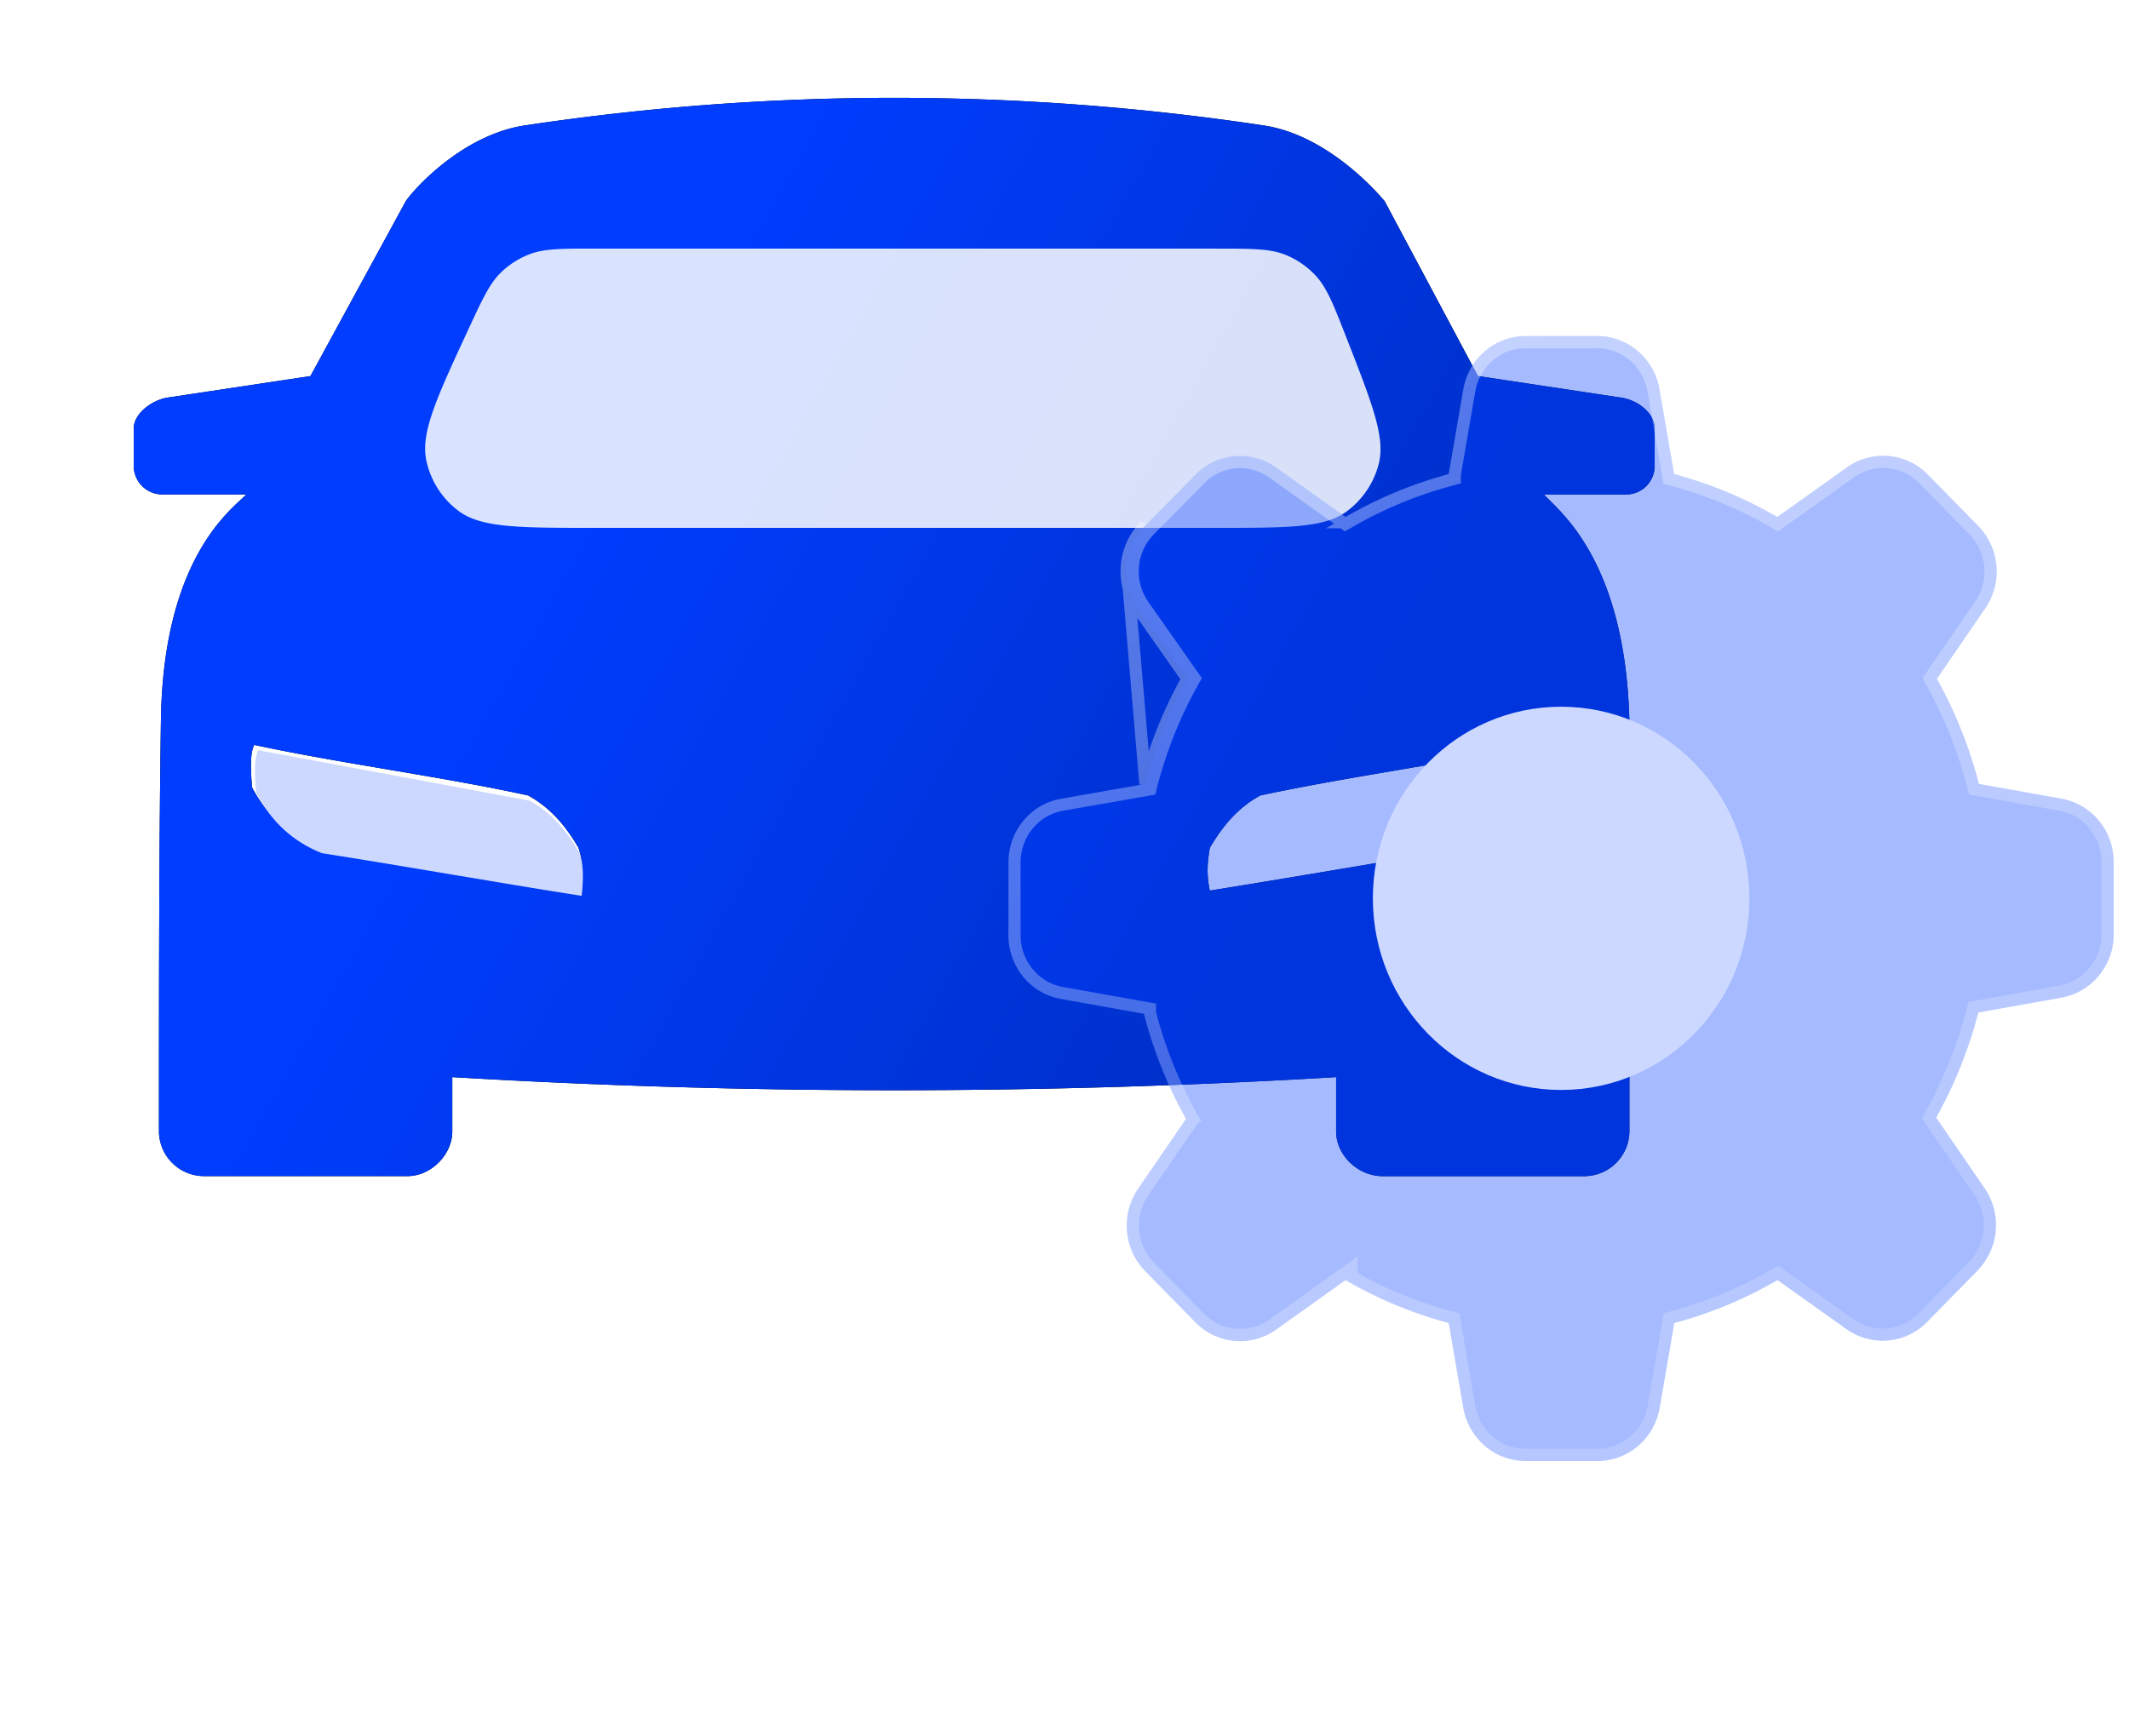 <svg width="38" height="31" fill="none" xmlns="http://www.w3.org/2000/svg"><path fill-rule="evenodd" clip-rule="evenodd" d="M8.073 19.229v.97c0 .416-.382.798-.798.798h-3.64a.806.806 0 01-.798-.798c0-2.461 0-4.888.035-7.315.035-2.912 1.248-3.78 1.526-4.057H2.907a.51.51 0 01-.52-.52V7.65c0-.278.346-.52.624-.555l2.53-.381 1.7-3.12c.138-.209 1.005-1.18 2.115-1.353a44.374 44.374 0 0113.209 0c1.11.173 1.976 1.144 2.15 1.352l1.664 3.12 2.53.382c.313.035.625.277.625.555v.658a.51.51 0 01-.52.52h-1.456c.242.278 1.456 1.144 1.525 4.057V20.2a.807.807 0 01-.797.798H24.68c-.45 0-.832-.382-.832-.798v-.97a133.05 133.05 0 01-15.775 0zm19.311-5.93c-1.63.347-3.259.555-4.888.902-.381.208-.659.52-.902.936-.034.208-.069.45 0 .763 1.526-.243 3.086-.52 4.646-.763.52-.208.902-.555 1.18-1.075.034-.346.033-.624-.036-.762zm-22.847 0c1.63.347 3.293.555 4.888.902.381.208.659.52.901.936.07.208.07.45.035.763-1.56-.243-3.12-.52-4.68-.763-.52-.208-.902-.555-1.18-1.075-.034-.346-.034-.624.036-.762z" fill="#000"/><path fill-rule="evenodd" clip-rule="evenodd" d="M8.073 19.229v.97c0 .416-.382.798-.798.798h-3.64a.806.806 0 01-.798-.798c0-2.461 0-4.888.035-7.315.035-2.912 1.248-3.78 1.526-4.057H2.907a.51.51 0 01-.52-.52V7.65c0-.278.346-.52.624-.555l2.53-.381 1.7-3.12c.138-.209 1.005-1.18 2.115-1.353a44.374 44.374 0 0113.209 0c1.11.173 1.976 1.144 2.15 1.352l1.664 3.12 2.53.382c.313.035.625.277.625.555v.658a.51.51 0 01-.52.52h-1.456c.242.278 1.456 1.144 1.525 4.057V20.2a.807.807 0 01-.797.798H24.68c-.45 0-.832-.382-.832-.798v-.97a133.05 133.05 0 01-15.775 0zm19.311-5.93c-1.63.347-3.259.555-4.888.902-.381.208-.659.52-.902.936-.034.208-.069.45 0 .763 1.526-.243 3.086-.52 4.646-.763.52-.208.902-.555 1.18-1.075.034-.346.033-.624-.036-.762zm-22.847 0c1.63.347 3.293.555 4.888.902.381.208.659.52.901.936.07.208.07.45.035.763-1.56-.243-3.12-.52-4.68-.763-.52-.208-.902-.555-1.18-1.075-.034-.346-.034-.624.036-.762z" fill="url(#paint0_linear_517_59144)"/><g filter="url(#filter0_i_517_59144)"><path d="M10.347 15.065c-.24-.416-.516-.729-.894-.937l-4.845-.901c-.069.138-.069.416-.035.763.275.52.653.867 1.169 1.075 1.546.243 3.093.52 4.64.763.034-.312.034-.555-.035-.763z" fill="#CCD8FF"/></g><g filter="url(#filter1_i_517_59144)"><path d="M21.708 3.902H10.62c-.602 0-.904 0-1.166.1a1.517 1.517 0 00-.516.33c-.2.196-.327.47-.58 1.016-.57 1.23-.854 1.845-.748 2.34.076.358.28.676.572.896.405.304 1.083.304 2.438.304h11.088c1.28 0 1.92 0 2.318-.286.287-.208.493-.51.582-.853.122-.475-.112-1.071-.579-2.263-.233-.597-.35-.895-.554-1.11a1.517 1.517 0 00-.532-.363c-.274-.11-.594-.11-1.235-.11z" fill="#fff" fill-opacity=".85"/></g><g filter="url(#filter2_b_517_59144)"><path d="M35.321 13.996l1.477.264c.262.048.499.188.669.397.17.208.262.47.26.741v1.265c.004.274-.089.54-.261.751a1.123 1.123 0 01-.679.398l-1.477.264a7.886 7.886 0 01-.752 1.877l.86 1.253a1.167 1.167 0 01-.127 1.483l-.887.904a1.111 1.111 0 01-1.455.13l-1.222-.87a7.574 7.574 0 01-1.843.767l-.259 1.506c-.045.27-.183.515-.39.691-.207.176-.469.27-.738.266h-1.252c-.269.004-.53-.09-.738-.266a1.154 1.154 0 01-.39-.691l-.259-1.506a7.588 7.588 0 01-1.842-.766l-1.23.877a1.112 1.112 0 01-1.455-.13l-.887-.904a1.167 1.167 0 01-.135-1.467l.86-1.254a7.88 7.88 0 01-.751-1.877l-1.478-.264a1.123 1.123 0 01-.678-.398 1.163 1.163 0 01-.262-.752V15.41a1.163 1.163 0 01.262-.752c.172-.21.413-.352.678-.398l1.504-.264c.17-.657.422-1.288.752-1.877l-.88-1.253a1.164 1.164 0 01.128-1.483l.887-.9a1.112 1.112 0 011.455-.13l1.23.877a7.577 7.577 0 011.842-.766l.26-1.506c.044-.27.182-.516.39-.691.206-.176.468-.27.737-.267h1.248c.27-.004.532.091.738.267.207.175.345.42.39.69v.001l.26 1.506a7.57 7.57 0 011.842.766l1.237-.881a1.113 1.113 0 011.455.13l.887.904a1.165 1.165 0 01.128 1.483l-.86 1.253c.329.59.582 1.22.751 1.877z" fill="#003DFF" fill-opacity=".35"/><path d="M20.113 10.1c-.024.272.048.543.203.766l.88 1.253c-.33.59-.583 1.22-.752 1.877l-.331-3.895zm0 0c.023-.271.14-.525.331-.717l-.331.718zm15.103 3.923l.017.067.069.013 1.477.264s0 0 0 0c.236.043.45.17.603.358h0c.154.189.238.427.237.673v1.266c.003.249-.08.49-.237.682-.156.19-.373.318-.613.359l-.09.015v.001l-1.388.249-.069.012-.017.067a7.776 7.776 0 01-.742 1.852l-.033.058.038.056.861 1.253h0a1.057 1.057 0 01-.096 1.325l-.02.02-.887.904h0a1.01 1.01 0 01-.636.306h0c-.24.021-.48-.045-.678-.188h0l-1.222-.87-.057-.04-.06.035a7.47 7.47 0 01-1.817.755l-.067.018-.011.069-.26 1.505h0a1.04 1.04 0 01-.353.627h0a1.006 1.006 0 01-.666.241h-1.255a1.007 1.007 0 01-.666-.24h0a1.045 1.045 0 01-.354-.627h0l-.26-1.506-.01-.069-.068-.018a7.474 7.474 0 01-1.762-.724v-.148l-.171.122-1.23.878h0a1.004 1.004 0 01-.678.187l-.01.108.01-.108a1.01 1.01 0 01-.636-.305h0l-.888-.904h0a1.059 1.059 0 01-.123-1.33v-.001l.861-1.252.038-.056-.033-.058a7.77 7.77 0 01-.738-1.839v-.077l-.09-.016-1.477-.264h0a1.014 1.014 0 01-.613-.36h0a1.054 1.054 0 01-.238-.681h0v-1.279c-.003-.249.081-.49.238-.682h0c.155-.19.373-.318.612-.359h0l1.505-.264.069-.012.017-.068c.167-.647.416-1.27.742-1.851l.033-.06-.04-.056-.879-1.252s0 0 0 0a1.056 1.056 0 01-.184-.694h0a1.05 1.05 0 01.3-.65h0l.887-.901h.001a1.01 1.01 0 01.636-.306h0c.24-.021.48.045.678.188h0l1.23.877.057.04.06-.034a7.468 7.468 0 011.816-.755l.08-.022v-.074l.258-1.497h0c.041-.246.166-.468.354-.627l-.07-.082.07.082c.187-.159.423-.244.666-.24v0h1.251a1 1 0 01.666.24c.185.157.31.376.352.618v0l.002.01.259 1.505.012.069.067.018a7.46 7.46 0 011.816.755l.06.035.057-.04 1.237-.882h0a1.005 1.005 0 011.314.117l.032.033h0l.856.872h0a1.057 1.057 0 01.116 1.344v.001l-.861 1.253-.038.056.032.059a7.78 7.78 0 01.742 1.851z" stroke="url(#paint1_linear_517_59144)" stroke-width=".217"/></g><ellipse cx="27.864" cy="16.038" rx="3.36" ry="3.421" fill="#CCD8FF"/><defs><filter id="filter0_i_517_59144" x="4.551" y="13.227" width="5.852" height="2.767" filterUnits="userSpaceOnUse" color-interpolation-filters="sRGB"><feFlood flood-opacity="0" result="BackgroundImageFix"/><feBlend in="SourceGraphic" in2="BackgroundImageFix" result="shape"/><feColorMatrix in="SourceAlpha" values="0 0 0 0 0 0 0 0 0 0 0 0 0 0 0 0 0 0 127 0" result="hardAlpha"/><feOffset dy=".166"/><feGaussianBlur stdDeviation=".083"/><feComposite in2="hardAlpha" operator="arithmetic" k2="-1" k3="1"/><feColorMatrix values="0 0 0 0 1 0 0 0 0 1 0 0 0 0 1 0 0 0 0.4 0"/><feBlend in2="shape" result="effect1_innerShadow_517_59144"/></filter><filter id="filter1_i_517_59144" x="7.586" y="3.902" width="17.055" height="5.522" filterUnits="userSpaceOnUse" color-interpolation-filters="sRGB"><feFlood flood-opacity="0" result="BackgroundImageFix"/><feBlend in="SourceGraphic" in2="BackgroundImageFix" result="shape"/><feColorMatrix in="SourceAlpha" values="0 0 0 0 0 0 0 0 0 0 0 0 0 0 0 0 0 0 127 0" result="hardAlpha"/><feOffset dy=".536"/><feGaussianBlur stdDeviation=".268"/><feComposite in2="hardAlpha" operator="arithmetic" k2="-1" k3="1"/><feColorMatrix values="0 0 0 0 1 0 0 0 0 1 0 0 0 0 1 0 0 0 0.4 0"/><feBlend in2="shape" result="effect1_innerShadow_517_59144"/></filter><filter id="filter2_b_517_59144" x="13.888" y="1.888" width="27.95" height="28.307" filterUnits="userSpaceOnUse" color-interpolation-filters="sRGB"><feFlood flood-opacity="0" result="BackgroundImageFix"/><feGaussianBlur in="BackgroundImageFix" stdDeviation="2.056"/><feComposite in2="SourceAlpha" operator="in" result="effect1_backgroundBlur_517_59144"/><feBlend in="SourceGraphic" in2="effect1_backgroundBlur_517_59144" result="shape"/></filter><linearGradient id="paint0_linear_517_59144" x1="3.003" y1="17.499" x2="21.588" y2="27.898" gradientUnits="userSpaceOnUse"><stop offset=".093" stop-color="#003DFF"/><stop offset=".766" stop-color="#0031CD"/></linearGradient><linearGradient id="paint1_linear_517_59144" x1="11.843" y1="7.422" x2="36.638" y2="44.165" gradientUnits="userSpaceOnUse"><stop stop-color="#fff" stop-opacity=".4"/><stop offset="1" stop-color="#fff" stop-opacity="0"/></linearGradient></defs></svg>